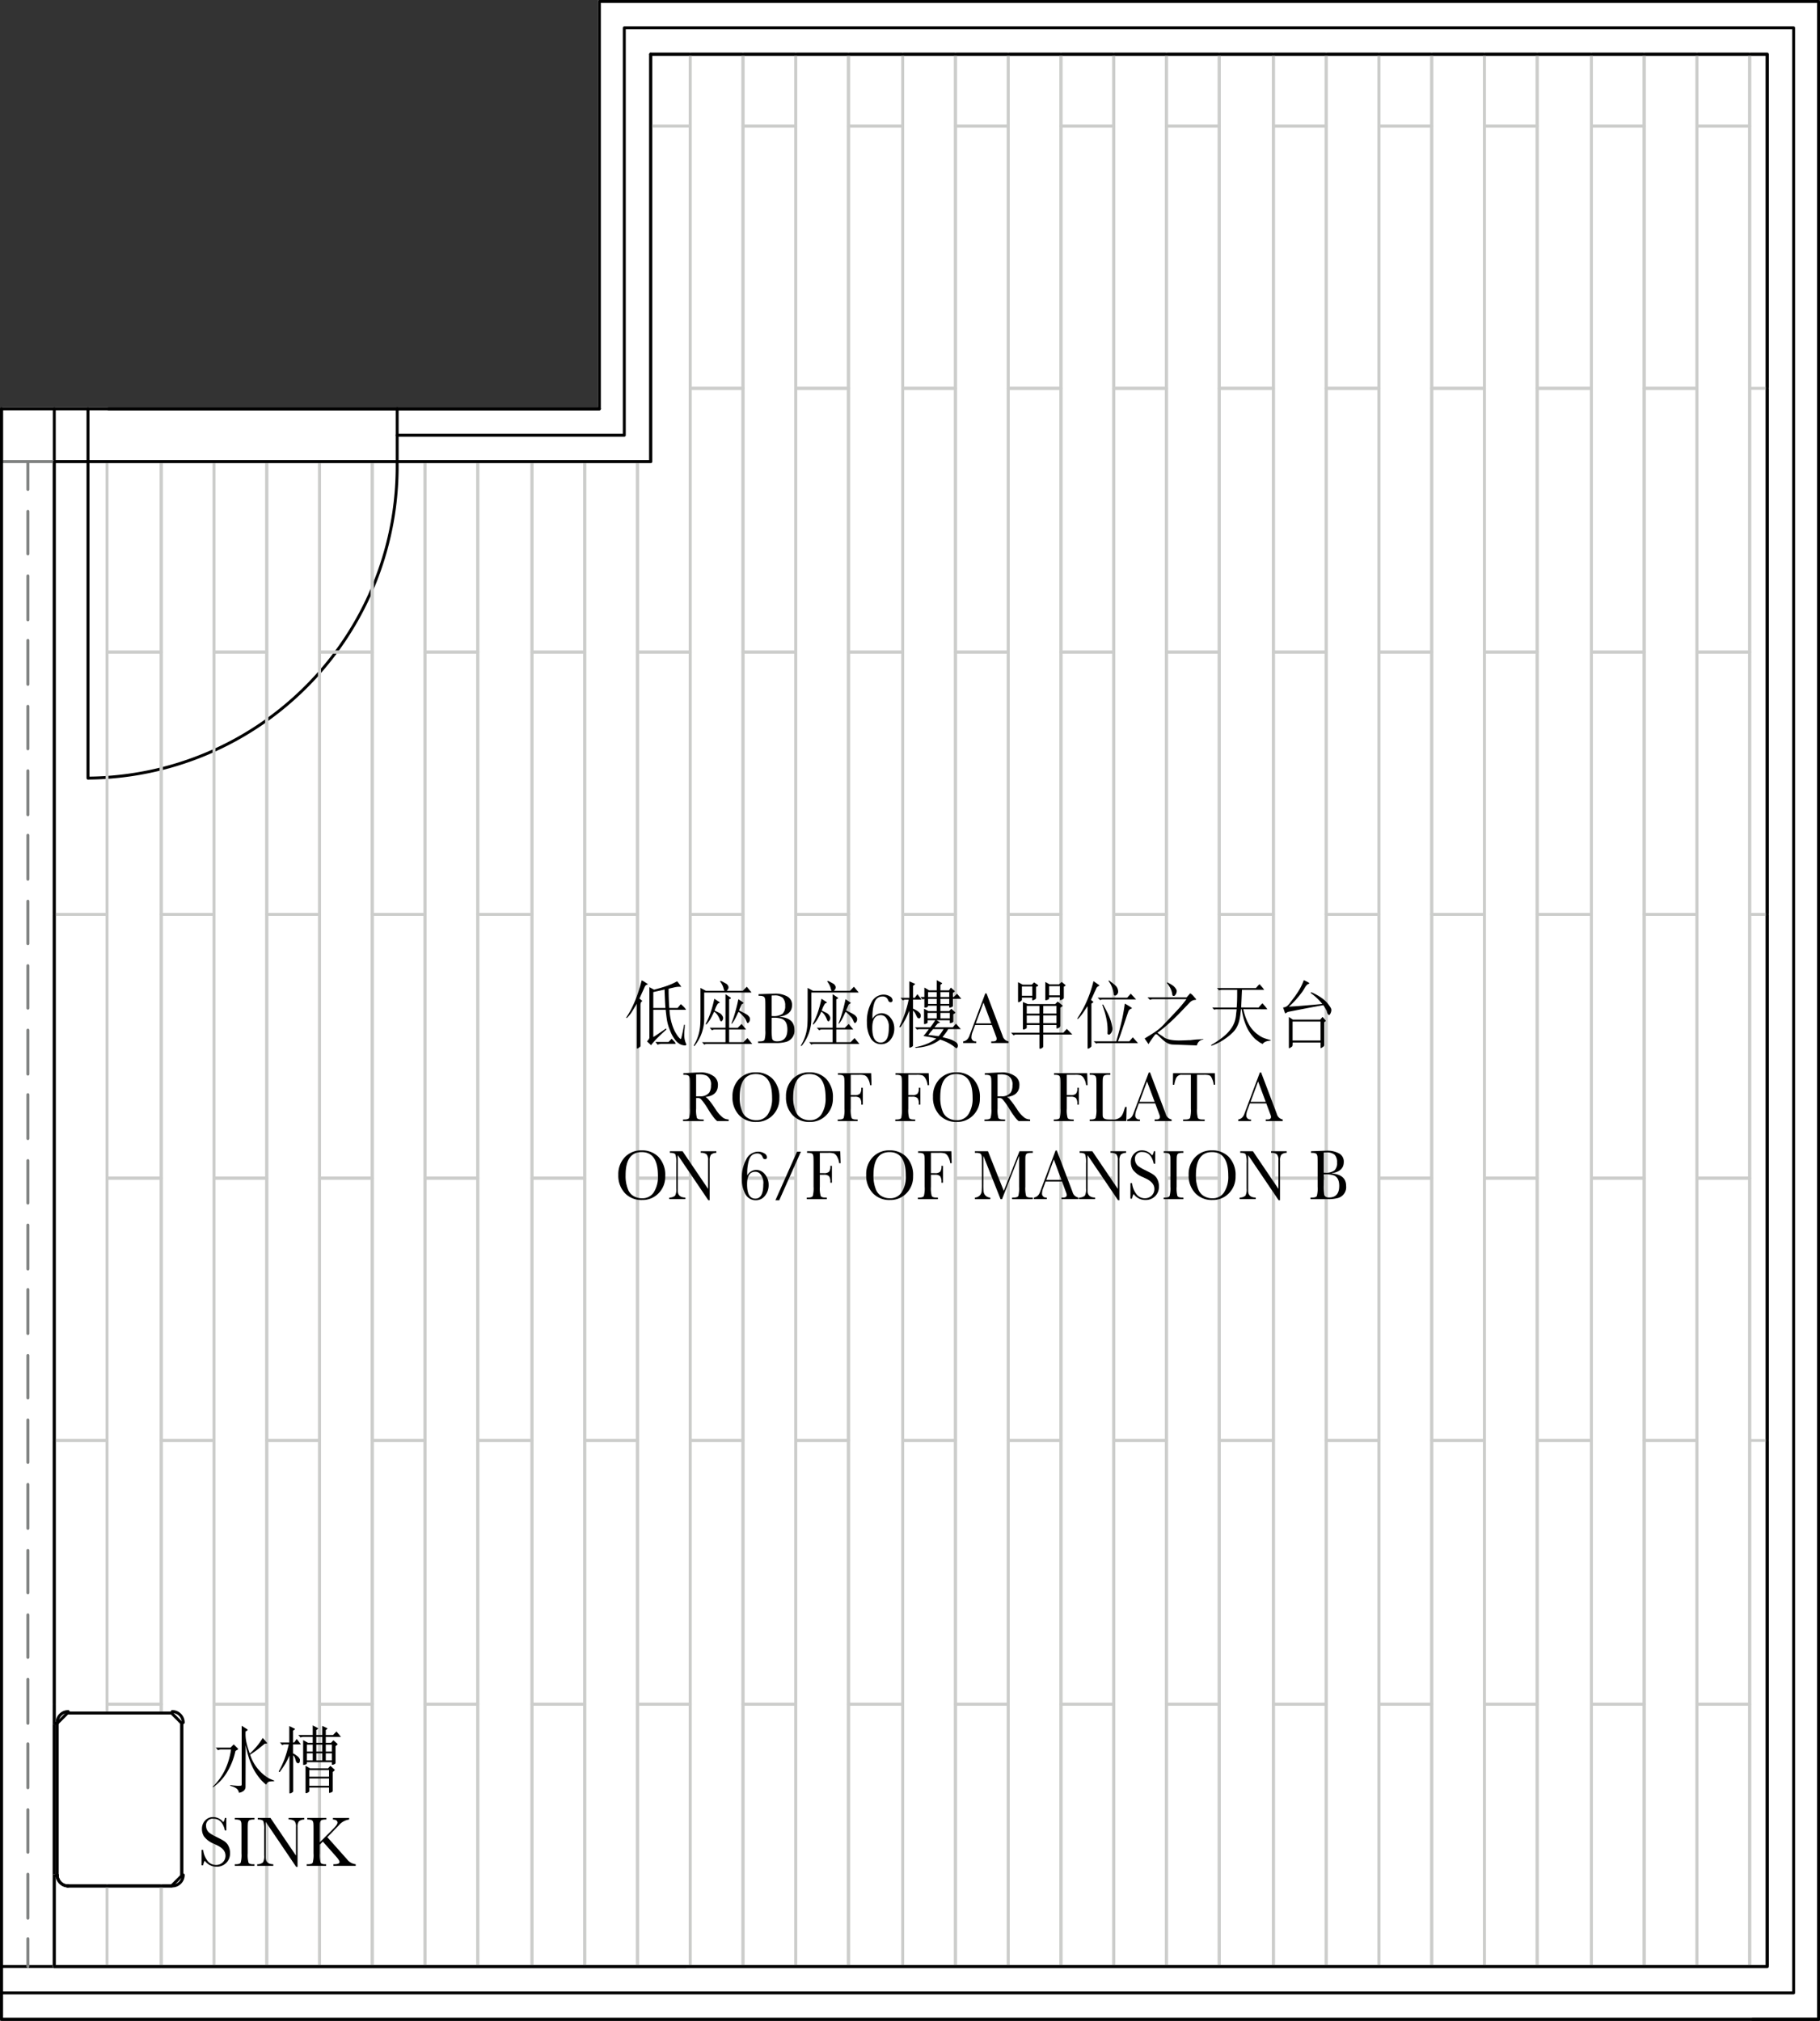 <svg xmlns="http://www.w3.org/2000/svg" viewBox="0 0 149.045 165.484"><rect x="0" y="0" width="149.045" height="165.484" fill="#333333" stroke="none"/><defs><style>.cls-1{fill:#fff;}.cls-2,.cls-3,.cls-4{fill:none;stroke-linecap:round;stroke-linejoin:round;stroke-width:0.24px;}.cls-2{stroke:#000;}.cls-3{stroke:#7f8180;}.cls-4{stroke:#cccdcb;}</style></defs><g id="圖層_2" data-name="圖層 2"><g id="plan"><path class="cls-1" d="M148.921.003H49.08A.12.12,0,0,0,48.96.123V33.363H.12A.12.12,0,0,0,0,33.483V165.363a.12.12,0,0,0,.12.12H148.921a.12.12,0,0,0,.12-.12V.123A.12.12,0,0,0,148.921.003Z"/><line class="cls-2" x1="56.165" y1="161.04" x2="0.125" y2="161.04"/><line class="cls-2" x1="7.205" y1="37.8" x2="7.205" y2="63.72"/><path class="cls-2" d="M7.257,63.719A25.5,25.5,0,0,0,32.521,37.778"/><line class="cls-2" x1="7.205" y1="37.8" x2="32.525" y2="37.8"/><line class="cls-2" x1="8.885" y1="33.48" x2="32.525" y2="33.48"/><polyline class="cls-2" points="7.205 37.8 4.445 37.8 4.445 161.04 144.725 161.04 144.725 4.44 53.285 4.44 53.285 37.8 32.525 37.8"/><line class="cls-2" x1="49.085" y1="33.48" x2="32.525" y2="33.48"/><line class="cls-2" x1="143.525" y1="165.36" x2="148.925" y2="165.36"/><line class="cls-2" x1="4.445" y1="161.04" x2="4.445" y2="33.48"/><polyline class="cls-2" points="0.125 33.48 0.125 33.6 0.125 37.8"/><line class="cls-2" x1="4.685" y1="141.12" x2="4.685" y2="153.6"/><path class="cls-2" d="M4.685,153.54a.9.9,0,0,0,.9.9"/><line class="cls-2" x1="5.525" y1="154.44" x2="14.045" y2="154.44"/><path class="cls-2" d="M14.105,154.44a.9.9,0,0,0,.9-.9"/><line class="cls-2" x1="14.885" y1="153.6" x2="14.885" y2="141.12"/><path class="cls-2" d="M15.005,141.06a.9.9,0,0,0-.9-.9"/><line class="cls-2" x1="14.045" y1="140.28" x2="5.525" y2="140.28"/><path class="cls-2" d="M5.585,140.16a.9.9,0,0,0-.9.9"/><polyline class="cls-2" points="0.125 163.2 146.885 163.2 146.885 2.28 51.125 2.28 51.125 35.64 32.525 35.64"/><line class="cls-2" x1="32.525" y1="33.48" x2="32.525" y2="37.8"/><line class="cls-2" x1="7.205" y1="33.48" x2="7.205" y2="37.8"/><line class="cls-3" x1="4.445" y1="37.8" x2="0.125" y2="37.8"/><line class="cls-3" x1="2.285" y1="37.8" x2="2.285" y2="40.08"/><line class="cls-3" x1="2.285" y1="41.88" x2="2.285" y2="45.36"/><line class="cls-3" x1="2.285" y1="47.16" x2="2.285" y2="50.76"/><line class="cls-3" x1="2.285" y1="52.44" x2="2.285" y2="56.04"/><line class="cls-3" x1="2.285" y1="57.84" x2="2.285" y2="61.32"/><line class="cls-3" x1="2.285" y1="63.12" x2="2.285" y2="66.72"/><line class="cls-3" x1="2.285" y1="68.4" x2="2.285" y2="72"/><line class="cls-3" x1="2.285" y1="73.8" x2="2.285" y2="77.28"/><line class="cls-3" x1="2.285" y1="79.08" x2="2.285" y2="82.56"/><line class="cls-3" x1="2.285" y1="84.36" x2="2.285" y2="87.96"/><line class="cls-3" x1="2.285" y1="89.64" x2="2.285" y2="93.24"/><line class="cls-3" x1="2.285" y1="95.04" x2="2.285" y2="98.52"/><line class="cls-3" x1="2.285" y1="100.32" x2="2.285" y2="103.92"/><line class="cls-3" x1="2.285" y1="105.6" x2="2.285" y2="109.2"/><line class="cls-3" x1="2.285" y1="111" x2="2.285" y2="114.48"/><line class="cls-3" x1="2.285" y1="116.28" x2="2.285" y2="119.76"/><line class="cls-3" x1="2.285" y1="121.56" x2="2.285" y2="125.16"/><line class="cls-3" x1="2.285" y1="126.96" x2="2.285" y2="130.44"/><line class="cls-3" x1="2.285" y1="132.24" x2="2.285" y2="135.72"/><line class="cls-3" x1="2.285" y1="137.52" x2="2.285" y2="141.12"/><line class="cls-3" x1="2.285" y1="142.8" x2="2.285" y2="146.4"/><line class="cls-3" x1="2.285" y1="148.2" x2="2.285" y2="151.68"/><line class="cls-3" x1="2.285" y1="153.48" x2="2.285" y2="157.08"/><line class="cls-3" x1="2.285" y1="158.76" x2="2.285" y2="161.04"/><polyline class="cls-2" points="0.125 33.48 0.125 165.36 148.925 165.36"/><polyline class="cls-2" points="148.925 0.12 49.085 0.12 49.085 33.48 0.125 33.48 0.125 165.36 148.925 165.36 148.925 0.12"/><polyline class="cls-4" points="143.285 4.44 143.285 31.8 144.725 31.8 143.285 31.8 143.285 74.88 144.725 74.88 143.285 74.88 143.285 117.96 144.725 117.96 143.285 117.96 143.285 161.04 144.725 161.04"/><polyline class="cls-4" points="143.285 53.4 138.965 53.4 138.965 96.48 143.285 96.48 143.285 53.4"/><polyline class="cls-4" points="143.285 10.32 138.965 10.32 138.965 53.4 143.285 53.4 143.285 10.32"/><polyline class="cls-4" points="138.965 4.44 138.965 10.32 143.285 10.32 143.285 4.44"/><polyline class="cls-4" points="143.285 96.48 138.965 96.48 138.965 139.56 143.285 139.56 143.285 96.48"/><polyline class="cls-4" points="143.285 139.56 138.965 139.56 138.965 161.04 143.285 161.04 143.285 139.56"/><polyline class="cls-4" points="138.965 74.88 134.645 74.88 134.645 117.96 138.965 117.96 138.965 74.88"/><polyline class="cls-4" points="138.965 31.8 134.645 31.8 134.645 74.88 138.965 74.88 138.965 31.8"/><polyline class="cls-4" points="134.645 4.44 134.645 31.8 138.965 31.8 138.965 4.44"/><polyline class="cls-4" points="138.965 117.96 134.645 117.96 134.645 161.04 138.965 161.04 138.965 117.96"/><polyline class="cls-4" points="134.645 53.4 130.325 53.4 130.325 96.48 134.645 96.48 134.645 53.4"/><polyline class="cls-4" points="134.645 10.32 130.325 10.32 130.325 53.4 134.645 53.4 134.645 10.32"/><polyline class="cls-4" points="130.325 4.44 130.325 10.32 134.645 10.32 134.645 4.44"/><polyline class="cls-4" points="134.645 96.48 130.325 96.48 130.325 139.56 134.645 139.56 134.645 96.48"/><polyline class="cls-4" points="134.645 139.56 130.325 139.56 130.325 161.04 134.645 161.04 134.645 139.56"/><polyline class="cls-4" points="130.325 74.88 125.885 74.88 125.885 117.96 130.325 117.96 130.325 74.88"/><polyline class="cls-4" points="130.325 31.8 125.885 31.8 125.885 74.88 130.325 74.88 130.325 31.8"/><polyline class="cls-4" points="125.885 4.44 125.885 31.8 130.325 31.8 130.325 4.44"/><polyline class="cls-4" points="130.325 117.96 125.885 117.96 125.885 161.04 130.325 161.04 130.325 117.96"/><polyline class="cls-4" points="125.885 53.4 121.565 53.4 121.565 96.48 125.885 96.48 125.885 53.4"/><polyline class="cls-4" points="125.885 10.32 121.565 10.32 121.565 53.4 125.885 53.4 125.885 10.32"/><polyline class="cls-4" points="121.565 4.44 121.565 10.32 125.885 10.32 125.885 4.44"/><polyline class="cls-4" points="125.885 96.48 121.565 96.48 121.565 139.56 125.885 139.56 125.885 96.48"/><polyline class="cls-4" points="125.885 139.56 121.565 139.56 121.565 161.04 125.885 161.04 125.885 139.56"/><polyline class="cls-4" points="121.565 74.88 117.245 74.88 117.245 117.96 121.565 117.96 121.565 74.88"/><polyline class="cls-4" points="121.565 31.8 117.245 31.8 117.245 74.88 121.565 74.88 121.565 31.8"/><polyline class="cls-4" points="117.245 4.44 117.245 31.8 121.565 31.8 121.565 4.44"/><polyline class="cls-4" points="121.565 117.96 117.245 117.96 117.245 161.04 121.565 161.04 121.565 117.96"/><polyline class="cls-4" points="117.245 53.4 112.925 53.4 112.925 96.48 117.245 96.48 117.245 53.4"/><polyline class="cls-4" points="117.245 10.32 112.925 10.32 112.925 53.4 117.245 53.4 117.245 10.32"/><polyline class="cls-4" points="112.925 4.44 112.925 10.32 117.245 10.32 117.245 4.44"/><polyline class="cls-4" points="117.245 96.48 112.925 96.48 112.925 139.56 117.245 139.56 117.245 96.48"/><polyline class="cls-4" points="117.245 139.56 112.925 139.56 112.925 161.04 117.245 161.04 117.245 139.56"/><polyline class="cls-4" points="112.925 74.88 108.605 74.88 108.605 117.96 112.925 117.96 112.925 74.88"/><polyline class="cls-4" points="112.925 31.8 108.605 31.8 108.605 74.88 112.925 74.88 112.925 31.8"/><polyline class="cls-4" points="108.605 4.44 108.605 31.8 112.925 31.8 112.925 4.44"/><polyline class="cls-4" points="112.925 117.96 108.605 117.96 108.605 161.04 112.925 161.04 112.925 117.96"/><polyline class="cls-4" points="108.605 53.4 104.285 53.4 104.285 96.48 108.605 96.48 108.605 53.4"/><polyline class="cls-4" points="108.605 10.32 104.285 10.32 104.285 53.4 108.605 53.4 108.605 10.32"/><polyline class="cls-4" points="104.285 4.44 104.285 10.32 108.605 10.32 108.605 4.44"/><polyline class="cls-4" points="108.605 96.48 104.285 96.48 104.285 139.56 108.605 139.56 108.605 96.48"/><polyline class="cls-4" points="108.605 139.56 104.285 139.56 104.285 161.04 108.605 161.04 108.605 139.56"/><polyline class="cls-4" points="104.285 74.88 99.845 74.88 99.845 117.96 104.285 117.96 104.285 74.88"/><polyline class="cls-4" points="104.285 31.8 99.845 31.8 99.845 74.88 104.285 74.88 104.285 31.8"/><polyline class="cls-4" points="99.845 4.44 99.845 31.8 104.285 31.8 104.285 4.44"/><polyline class="cls-4" points="104.285 117.96 99.845 117.96 99.845 161.04 104.285 161.04 104.285 117.96"/><polyline class="cls-4" points="99.845 53.4 95.525 53.4 95.525 96.48 99.845 96.48 99.845 53.4"/><polyline class="cls-4" points="99.845 10.32 95.525 10.32 95.525 53.4 99.845 53.4 99.845 10.32"/><polyline class="cls-4" points="95.525 4.44 95.525 10.32 99.845 10.32 99.845 4.44"/><polyline class="cls-4" points="99.845 96.48 95.525 96.48 95.525 139.56 99.845 139.56 99.845 96.48"/><polyline class="cls-4" points="99.845 139.56 95.525 139.56 95.525 161.04 99.845 161.04 99.845 139.56"/><polyline class="cls-4" points="95.525 74.88 91.205 74.88 91.205 117.96 95.525 117.96 95.525 74.88"/><polyline class="cls-4" points="95.525 31.8 91.205 31.8 91.205 74.88 95.525 74.88 95.525 31.8"/><polyline class="cls-4" points="91.205 4.44 91.205 31.8 95.525 31.8 95.525 4.44"/><polyline class="cls-4" points="95.525 117.96 91.205 117.96 91.205 161.04 95.525 161.04 95.525 117.96"/><polyline class="cls-4" points="91.205 53.4 86.885 53.4 86.885 96.48 91.205 96.48 91.205 53.4"/><polyline class="cls-4" points="91.205 10.32 86.885 10.32 86.885 53.4 91.205 53.4 91.205 10.32"/><polyline class="cls-4" points="86.885 4.44 86.885 10.32 91.205 10.32 91.205 4.44"/><polyline class="cls-4" points="91.205 96.48 86.885 96.48 86.885 139.56 91.205 139.56 91.205 96.48"/><polyline class="cls-4" points="91.205 139.56 86.885 139.56 86.885 161.04 91.205 161.04 91.205 139.56"/><polyline class="cls-4" points="86.885 74.88 82.565 74.88 82.565 117.96 86.885 117.96 86.885 74.88"/><polyline class="cls-4" points="86.885 31.8 82.565 31.8 82.565 74.88 86.885 74.88 86.885 31.8"/><polyline class="cls-4" points="82.565 4.44 82.565 31.8 86.885 31.8 86.885 4.44"/><polyline class="cls-4" points="86.885 117.96 82.565 117.96 82.565 161.04 86.885 161.04 86.885 117.96"/><polyline class="cls-4" points="82.565 53.4 78.245 53.4 78.245 96.48 82.565 96.48 82.565 53.4"/><polyline class="cls-4" points="82.565 10.32 78.245 10.32 78.245 53.4 82.565 53.4 82.565 10.32"/><polyline class="cls-4" points="78.245 4.44 78.245 10.32 82.565 10.32 82.565 4.44"/><polyline class="cls-4" points="82.565 96.48 78.245 96.48 78.245 139.56 82.565 139.56 82.565 96.48"/><polyline class="cls-4" points="82.565 139.56 78.245 139.56 78.245 161.04 82.565 161.04 82.565 139.56"/><polyline class="cls-4" points="78.245 74.88 73.925 74.88 73.925 117.96 78.245 117.96 78.245 74.88"/><polyline class="cls-4" points="78.245 31.8 73.925 31.8 73.925 74.88 78.245 74.88 78.245 31.8"/><polyline class="cls-4" points="73.925 4.44 73.925 31.8 78.245 31.8 78.245 4.44"/><polyline class="cls-4" points="78.245 117.96 73.925 117.96 73.925 161.04 78.245 161.04 78.245 117.96"/><polyline class="cls-4" points="73.925 53.4 69.485 53.4 69.485 96.48 73.925 96.48 73.925 53.4"/><polyline class="cls-4" points="73.925 10.32 69.485 10.32 69.485 53.4 73.925 53.4 73.925 10.32"/><polyline class="cls-4" points="69.485 4.44 69.485 10.32 73.925 10.32 73.925 4.44"/><polyline class="cls-4" points="73.925 96.48 69.485 96.48 69.485 139.56 73.925 139.56 73.925 96.48"/><polyline class="cls-4" points="73.925 139.56 69.485 139.56 69.485 161.04 73.925 161.04 73.925 139.56"/><polyline class="cls-4" points="69.485 74.88 65.165 74.88 65.165 117.96 69.485 117.96 69.485 74.88"/><polyline class="cls-4" points="69.485 31.8 65.165 31.8 65.165 74.88 69.485 74.88 69.485 31.8"/><polyline class="cls-4" points="65.165 4.44 65.165 31.8 69.485 31.8 69.485 4.44"/><polyline class="cls-4" points="69.485 117.96 65.165 117.96 65.165 161.04 69.485 161.04 69.485 117.96"/><polyline class="cls-4" points="65.165 53.4 60.845 53.4 60.845 96.48 65.165 96.48 65.165 53.4"/><polyline class="cls-4" points="65.165 10.32 60.845 10.32 60.845 53.4 65.165 53.4 65.165 10.32"/><polyline class="cls-4" points="60.845 4.44 60.845 10.32 65.165 10.32 65.165 4.44"/><polyline class="cls-4" points="65.165 96.48 60.845 96.48 60.845 139.56 65.165 139.56 65.165 96.48"/><polyline class="cls-4" points="65.165 139.56 60.845 139.56 60.845 161.04 65.165 161.04 65.165 139.56"/><polyline class="cls-4" points="60.845 74.88 56.525 74.88 56.525 117.96 60.845 117.96 60.845 74.88"/><polyline class="cls-4" points="60.845 31.8 56.525 31.8 56.525 74.88 60.845 74.88 60.845 31.8"/><polyline class="cls-4" points="56.525 4.44 56.525 31.8 60.845 31.8 60.845 4.44"/><polyline class="cls-4" points="60.845 117.96 56.525 117.96 56.525 161.04 60.845 161.04 60.845 117.96"/><polyline class="cls-4" points="56.525 53.4 52.205 53.4 52.205 96.48 56.525 96.48 56.525 53.4"/><polyline class="cls-4" points="52.205 37.8 52.205 53.4 56.525 53.4 56.525 10.32 53.285 10.32 56.525 10.32 56.525 4.44"/><polyline class="cls-4" points="56.525 96.48 52.205 96.48 52.205 139.56 56.525 139.56 56.525 96.48"/><polyline class="cls-4" points="56.525 139.56 52.205 139.56 52.205 161.04 56.525 161.04 56.525 139.56"/><polyline class="cls-4" points="52.205 74.88 47.885 74.88 47.885 117.96 52.205 117.96 52.205 74.88"/><polyline class="cls-4" points="47.885 37.8 47.885 74.88 52.205 74.88 52.205 37.8"/><polyline class="cls-4" points="52.205 117.96 47.885 117.96 47.885 161.04 52.205 161.04 52.205 117.96"/><polyline class="cls-4" points="47.885 53.4 43.565 53.4 43.565 96.48 47.885 96.48 47.885 53.4"/><polyline class="cls-4" points="43.565 37.8 43.565 53.4 47.885 53.4 47.885 37.8"/><polyline class="cls-4" points="47.885 96.48 43.565 96.48 43.565 139.56 47.885 139.56 47.885 96.48"/><polyline class="cls-4" points="47.885 139.56 43.565 139.56 43.565 161.04 47.885 161.04 47.885 139.56"/><polyline class="cls-4" points="43.565 74.88 39.125 74.88 39.125 117.96 43.565 117.96 43.565 74.88"/><polyline class="cls-4" points="39.125 37.8 39.125 74.88 43.565 74.88 43.565 37.8"/><polyline class="cls-4" points="43.565 117.96 39.125 117.96 39.125 161.04 43.565 161.04 43.565 117.96"/><polyline class="cls-4" points="39.125 53.4 34.805 53.4 34.805 96.48 39.125 96.48 39.125 53.4"/><polyline class="cls-4" points="34.805 37.8 34.805 53.4 39.125 53.4 39.125 37.8"/><polyline class="cls-4" points="39.125 96.48 34.805 96.48 34.805 139.56 39.125 139.56 39.125 96.48"/><polyline class="cls-4" points="39.125 139.56 34.805 139.56 34.805 161.04 39.125 161.04 39.125 139.56"/><polyline class="cls-4" points="34.805 74.88 30.485 74.88 30.485 117.96 34.805 117.96 34.805 74.88"/><polyline class="cls-4" points="30.485 37.8 30.485 74.88 34.805 74.88 34.805 37.8"/><polyline class="cls-4" points="34.805 117.96 30.485 117.96 30.485 161.04 34.805 161.04 34.805 117.96"/><polyline class="cls-4" points="30.485 53.4 26.165 53.4 26.165 96.48 30.485 96.48 30.485 53.4"/><polyline class="cls-4" points="26.165 37.8 26.165 53.4 30.485 53.4 30.485 37.8"/><polyline class="cls-4" points="30.485 96.48 26.165 96.48 26.165 139.56 30.485 139.56 30.485 96.48"/><polyline class="cls-4" points="30.485 139.56 26.165 139.56 26.165 161.04 30.485 161.04 30.485 139.56"/><polyline class="cls-4" points="26.165 74.88 21.845 74.88 21.845 117.96 26.165 117.96 26.165 74.88"/><polyline class="cls-4" points="21.845 37.8 21.845 74.88 26.165 74.88 26.165 37.8"/><polyline class="cls-4" points="26.165 117.96 21.845 117.96 21.845 161.04 26.165 161.04 26.165 117.96"/><polyline class="cls-4" points="21.845 53.4 17.525 53.4 17.525 96.48 21.845 96.48 21.845 53.4"/><polyline class="cls-4" points="17.525 37.8 17.525 53.4 21.845 53.4 21.845 37.8"/><polyline class="cls-4" points="21.845 96.48 17.525 96.48 17.525 139.56 21.845 139.56 21.845 96.48"/><polyline class="cls-4" points="21.845 139.56 17.525 139.56 17.525 161.04 21.845 161.04 21.845 139.56"/><polyline class="cls-4" points="17.525 74.88 13.205 74.88 13.205 117.96 17.525 117.96 17.525 74.88"/><polyline class="cls-4" points="13.205 37.8 13.205 74.88 17.525 74.88 17.525 37.8"/><polyline class="cls-4" points="13.205 154.44 13.205 161.04 17.525 161.04 17.525 117.96 13.205 117.96 13.205 140.28"/><polyline class="cls-4" points="13.205 53.4 8.765 53.4 8.765 96.48 13.205 96.48 13.205 53.4"/><polyline class="cls-4" points="8.765 37.8 8.765 53.4 13.205 53.4 13.205 37.8"/><polyline class="cls-4" points="13.205 96.48 8.765 96.48 8.765 139.56 13.205 139.56 13.205 96.48"/><polyline class="cls-4" points="13.205 139.56 8.765 139.56 8.765 140.28"/><polyline class="cls-4" points="8.765 154.44 8.765 161.04 13.205 161.04"/><line class="cls-4" x1="13.205" y1="140.28" x2="13.205" y2="139.56"/><line class="cls-4" x1="13.205" y1="161.04" x2="13.205" y2="154.44"/><polyline class="cls-4" points="8.765 74.88 4.445 74.88 4.445 117.96 8.765 117.96 8.765 74.88"/><polyline class="cls-4" points="4.445 37.8 4.445 74.88 8.765 74.88 8.765 37.8"/><polyline class="cls-4" points="8.765 117.96 4.445 117.96 4.445 141.12"/><polyline class="cls-4" points="4.445 153.6 4.445 161.04 8.765 161.04"/><line class="cls-4" x1="8.765" y1="140.28" x2="8.765" y2="117.96"/><line class="cls-4" x1="8.765" y1="161.04" x2="8.765" y2="154.44"/><polyline class="cls-4" points="4.445 37.8 4.445 53.4 4.445 96.48 4.445 139.56"/><line class="cls-4" x1="4.445" y1="161.04" x2="4.445" y2="161.04"/><line class="cls-4" x1="4.445" y1="141.12" x2="4.445" y2="139.56"/><line class="cls-4" x1="4.445" y1="161.04" x2="4.445" y2="153.6"/><polyline class="cls-2" points="53.285 4.44 144.725 4.44 144.725 161.04 4.445 161.04 4.445 153.6 4.685 153.6"/><path class="cls-2" d="M4.685,153.54a.9.9,0,0,0,.9.9"/><polyline class="cls-2" points="5.525 154.44 14.045 154.44 14.885 153.6 14.885 141.12 14.045 140.28 5.525 140.28 4.685 141.12 4.445 141.12 4.445 37.8 53.285 37.8 53.285 4.44"/><path d="M52.148,82.199c-.025.041-.057.091-.093.151l-.092.157q-.114.193-.19.313a2.952,2.952,0,0,1-.435.544q-.016.012-.032-.006c0-.004-.004-.01-.012-.019l-.011-.012a7.62,7.62,0,0,0,.419-.707q.179-.356.342-.755c.095-.241.187-.501.277-.779.076-.245.152-.514.229-.803a1.36,1.36,0,0,1,.255.139l.244.163c.004.02-.009.034-.038.042a.019.019,0,0,1-.016.006l-.055.013a.395.395,0,0,0-.152.193l-.424.936a.689.689,0,0,1,.125.097l.125.109a.211.211,0,0,0-.141.163.611.611,0,0,0-.022.12V85.661a.121.121,0,0,1-.038.066c-.028.023-.062.048-.098.072a.304.304,0,0,1-.098.055c-.036.012-.06.01-.07-.007Zm1.418-1.153.017-.006.467-.127c.181-.053.342-.103.483-.151.167-.057.322-.116.468-.181a4.494,4.494,0,0,0,.45-.224,2.728,2.728,0,0,1,.18.224,2.483,2.483,0,0,1,.163.235,1.639,1.639,0,0,0-.527.03l-.511.12c-.003.238,0,.5.011.786q.012.356.044.791h.679l.261-.314a3.009,3.009,0,0,1,.294.272c.115.129.152.193.108.193h-1.325a4.578,4.578,0,0,0,.331,1.534,2.569,2.569,0,0,0,.239.459,1.799,1.799,0,0,0,.32.393c.018.008.034.002.049-.019a.226.226,0,0,0,.027-.066q.135-.532.228-1.081l.065.012-.032.405c-.011.165-.017.306-.017.423a1.641,1.641,0,0,0,.174.773.138.138,0,0,1-.07.084.926.926,0,0,1-.511-.139,1.354,1.354,0,0,1-.386-.381,2.816,2.816,0,0,1-.288-.501c-.065-.146-.132-.314-.201-.508a3.883,3.883,0,0,1-.157-.677c-.015-.101-.029-.219-.044-.356-.007-.044-.014-.103-.021-.175l-.017-.181H53.501V84.924c.08-.049.165-.103.256-.163l.516-.351c.102-.072.187-.131.256-.175.028.008.043.032.043.072l-.331.302q-.19.176-.326.314a6.247,6.247,0,0,0-.604.671.839.839,0,0,0-.075-.085l-.175-.157a.954.954,0,0,1-.075-.084.633.633,0,0,0,.195-.272V80.841Zm.929,1.498q-.026-.35-.043-.768c-.011-.241-.021-.489-.027-.742l-.75.169c-.087.02-.145.032-.174.036v1.305Zm.25,2.784.261-.266.239.254c.087.108.102.163.043.163H54.147a.995.995,0,0,0-.293.072l-.174-.224Z"/><path d="M59.482,80.562a.428.428,0,0,1,.174.241.291.291,0,0,1-.027.182.833.833,0,0,1-.114.151h1.315l.326-.333.391.478H57.668v2.029a3.534,3.534,0,0,1-.782,2.326c-.025.02-.046.026-.06.018-.019-.012-.013-.042.016-.09a3.583,3.583,0,0,0,.435-1.13,4.096,4.096,0,0,0,.071-.598q.016-.272.016-.701V80.9l.44.236h1.526l-.054-.115a1.484,1.484,0,0,0-.305-.64c.011-.041.034-.057.07-.049l.093.036Zm-.973,3.745a.394.394,0,0,0-.201.066l-.189-.211h1.293v-2.749l.407.272c.051.032.055.062.011.09l-.065.03a.417.417,0,0,0-.054.03V84.163H60.417l.31-.309.375.453H59.711v1.039h1.168l.331-.338.396.482H57.891a.407.407,0,0,0-.218.055l-.179-.199h1.918V84.307Zm-.706-.489a6.306,6.306,0,0,0,.418-.984,10.38,10.38,0,0,0,.277-1.045l.407.266c.04.024.04.05,0,.078a.275.275,0,0,1-.06.024l-.049.019a1.754,1.754,0,0,0-.157.277,1.416,1.416,0,0,0-.061.146l-.06.15c.025.017.059.034.098.055l.299.145a.665.665,0,0,1,.294.345.343.343,0,0,1-.12.344.096.096,0,0,1-.092-.042l-.027-.042-.021-.055a1.987,1.987,0,0,0-.18-.362,1.002,1.002,0,0,0-.282-.29l-.136.272c-.055.112-.102.203-.142.271a2.284,2.284,0,0,1-.375.514H57.804Zm2.086.012c.065-.165.134-.356.207-.573a12.301,12.301,0,0,0,.369-1.432l.402.271c.036.028.03.057-.017.085l-.032.018a.153.153,0,0,0-.033.019.231.231,0,0,0-.06.042l-.104.242c-.036.088-.07.167-.103.235l.293.157.07.03a3.508,3.508,0,0,1,.359.211l.108.121a.285.285,0,0,1,.065.145.384.384,0,0,1-.142.369.08.08,0,0,1-.098-.043L61.123,83.619a1.062,1.062,0,0,0-.212-.351L60.77,83.118a.163.163,0,0,0-.033-.037l-.19-.181q-.07-.048-.103.018-.126.29-.223.472a2.353,2.353,0,0,1-.288.44Z"/><path d="M63.106,81.378c.065-.004.16-.006.283-.006a2.008,2.008,0,0,1,1.119.248.77.77,0,0,1,.353.694q0,.779-1.016.942v.012q1.211.091,1.212,1.051a.939.939,0,0,1-.652.991,3.077,3.077,0,0,1-.913.103H62.086v-.133h.136c.213,0,.344-.044.391-.133a2.508,2.508,0,0,0,.065-.773V82.423c0-.273-.004-.451-.011-.531a.513.513,0,0,0-.055-.205c-.047-.093-.187-.14-.418-.14H62.123v-.133Zm.087,1.824a.448.448,0,0,0,.065.006h.049a1.22,1.22,0,0,0,.771-.187.836.836,0,0,0,.223-.659.893.893,0,0,0-.2-.652,1.005,1.005,0,0,0-.701-.193c-.076,0-.145.003-.207.007Zm0,1.039a4.938,4.938,0,0,0,.038.81c.04.148.174.224.402.224q.848,0,.848-.967,0-.743-.511-.894a2.037,2.037,0,0,0-.581-.073c-.069,0-.135.003-.196.007Z"/><path d="M68.257,80.562a.428.428,0,0,1,.174.241.291.291,0,0,1-.027.182.833.833,0,0,1-.114.151h1.315l.326-.333.391.478h-3.879v2.029a3.534,3.534,0,0,1-.782,2.326c-.025.02-.046.026-.06.018-.019-.012-.013-.042.016-.09a3.582,3.582,0,0,0,.435-1.13,4.095,4.095,0,0,0,.071-.598q.016-.272.016-.701V80.9l.44.236h1.526l-.054-.115a1.484,1.484,0,0,0-.305-.64c.011-.041.034-.057.07-.049l.093.036Zm-.973,3.745a.395.395,0,0,0-.201.066l-.189-.211h1.293v-2.749l.407.272c.051.032.055.062.011.09l-.065.03a.417.417,0,0,0-.054.03V84.163h.706l.31-.309.375.453H68.485v1.039h1.168l.331-.338.396.482H66.665a.407.407,0,0,0-.218.055l-.179-.199h1.918V84.307Zm-.706-.489a6.306,6.306,0,0,0,.418-.984,10.38,10.38,0,0,0,.277-1.045l.407.266c.04.024.04.05,0,.078a.275.275,0,0,1-.06.024l-.049.019a1.753,1.753,0,0,0-.157.277,1.42,1.42,0,0,0-.061.146l-.06.15c.025.017.059.034.098.055l.299.145a.665.665,0,0,1,.294.345.343.343,0,0,1-.12.344.096.096,0,0,1-.092-.042l-.027-.042-.021-.055a1.987,1.987,0,0,0-.18-.362,1.002,1.002,0,0,0-.282-.29l-.136.272c-.055.112-.102.203-.142.271a2.284,2.284,0,0,1-.375.514h-.032Zm2.086.012c.065-.165.134-.356.207-.573a12.303,12.303,0,0,0,.369-1.432l.402.271c.036.028.03.057-.017.085l-.032.018a.153.153,0,0,0-.033.019.23.23,0,0,0-.06.042l-.104.242c-.036.088-.07.167-.103.235l.293.157.07.03a3.508,3.508,0,0,1,.359.211l.108.121a.285.285,0,0,1,.065.145.385.385,0,0,1-.142.369.08.08,0,0,1-.098-.043l-.055-.108a1.061,1.061,0,0,0-.212-.351l-.141-.15a.163.163,0,0,0-.033-.037l-.19-.181q-.07-.048-.103.018-.126.29-.223.472A2.354,2.354,0,0,1,68.708,83.83Z"/><path d="M72.717,81.873a.442.442,0,0,0-.445-.271q-.533,0-.701.622a3.783,3.783,0,0,0-.125,1.033v.157h.011a.887.887,0,0,1,.729-.441.939.939,0,0,1,.739.368,1.336,1.336,0,0,1,.31.876,1.391,1.391,0,0,1-.31.925.955.955,0,0,1-.767.368A.978.978,0,0,1,71.25,84.912a2.507,2.507,0,0,1-.255-1.172,3.227,3.227,0,0,1,.374-1.661,1.111,1.111,0,0,1,.983-.629.973.973,0,0,1,.517.14.386.386,0,0,1,.223.313c0,.113-.053.169-.157.169a.188.188,0,0,1-.185-.126Zm-1.282,2.326q0,1.172.69,1.172.662,0,.662-1.178A1.168,1.168,0,0,0,72.5,83.274a.575.575,0,0,0-.375-.145q-.69,0-.69,1.021Z"/><path d="M74.77,81.861v.737c.073.032.142.066.207.103a2.045,2.045,0,0,1,.233.145l.119.115a.165.165,0,0,1,.044.061l.027.072V83.16a.248.248,0,0,1,0,.066.225.225,0,0,1-.038.121c-.051.056-.123.058-.218.006a.814.814,0,0,1-.087-.145l-.076-.163a.826.826,0,0,0-.212-.29V85.618a.113.113,0,0,1-.043.073.611.611,0,0,1-.104.066.468.468,0,0,1-.103.029c-.033,0-.051-.01-.055-.029V82.773l-.055.121-.005.012-.011.024a.279.279,0,0,1-.022.048L74.293,83.16q-.082.182-.146.308a5.844,5.844,0,0,1-.408.641c-.003.008-.013.012-.026.012H73.679a.064.064,0,0,1-.021-.061,9.039,9.039,0,0,0,.755-2.198h-.271a.386.386,0,0,0-.206.061l-.19-.212h.723V80.363l.456.199c.025.008.017.03-.027.066l-.064.055a.515.515,0,0,0-.061.054v.973h.142l.212-.296.348.447Zm3.271-.066v.586c0,.021-.017.04-.05.061a.356.356,0,0,1-.103.048.275.275,0,0,1-.104.024c-.032,0-.049-.008-.049-.024v-.133h-.723v.441h.712l.185-.193.315.29c.028.023.018.052-.033.084a.058.058,0,0,1-.032.019l-.087.054v.599q0,.066-.146.114a.347.347,0,0,1-.104.019c-.029.004-.043-.002-.043-.019v-.217H76.694L76.96,83.704c.029.016.015.036-.043.06l-.076.03a.19.19,0,0,0-.065.036l-.25.296h1.5L78.291,83.83l.392.447H77.65a2.216,2.216,0,0,1-.218.332l-.092.121a.285.285,0,0,0-.032.042l-.12.163.163.043c.068.016.121.03.157.042a2.844,2.844,0,0,1,.299.085,1.756,1.756,0,0,1,.538.289.327.327,0,0,1,.076.351c-.032.089-.087.109-.163.061a3.503,3.503,0,0,0-.608-.404,4.386,4.386,0,0,0-.657-.272,3.162,3.162,0,0,1-.945.489,4.465,4.465,0,0,1-1.065.188c0-.004-.007-.008-.021-.012a.017.017,0,0,1-.011-.024l.021-.024a4.506,4.506,0,0,0,.892-.247,3.548,3.548,0,0,0,.81-.453c-.138-.04-.312-.081-.521-.121l-.201-.03c-.004-.004-.015-.006-.033-.006l-.299-.055c.069-.072.147-.163.234-.271a1.503,1.503,0,0,1,.108-.146l.104-.139H75.304a.289.289,0,0,0-.19.055l-.185-.206h1.255a5.253,5.253,0,0,0,.402-.579h-.62v.193c0,.016-.016.032-.049.048a.381.381,0,0,1-.098.049.291.291,0,0,1-.104.023c-.028,0-.043-.01-.043-.03V82.604l.358.193h.68v-.441h-.707c0,.072-.051.123-.151.151a.324.324,0,0,1-.104.006c-.033-.004-.049-.014-.049-.03v-.683l-.071.019a.235.235,0,0,0-.07.03l-.185-.206h.326V80.871l.391.229h.62v-.834l.423.229c.029.017.025.04-.011.072l-.054.043a.455.455,0,0,0-.055.048v.441h.701l.152-.224.314.271c.021.017.013.042-.027.078l-.06.043a.429.429,0,0,0-.054.048v.326h.07l.266-.266.349.417Zm-1.331,1.153h-.745v.447h.745Zm0-1.703h-.707v.398h.707Zm0,.55h-.707v.417h.707Zm-.299,2.482c-.025.032-.059.072-.099.121l-.103.114-.19.236.842.108a2.874,2.874,0,0,0,.223-.284q.088-.126.19-.296ZM77.737,81.245h-.723v.398h.723Zm0,.55h-.723v.417h.723Zm.044,1.153h-.767v.447h.767Z"/><path d="M79.855,83.939l-.092.254-.108.289a1.279,1.279,0,0,0-.099.43.326.326,0,0,0,.37.368h.021V85.413H78.878v-.133a.589.589,0,0,0,.413-.266.988.988,0,0,0,.108-.224l1.288-3.438H80.79l1.315,3.468a.618.618,0,0,0,.488.459V85.413h-1.418v-.133h.152c.195,0,.293-.072.293-.218a.741.741,0,0,0-.06-.217l-.337-.906ZM80.54,82.102l-.63,1.704h1.266Z"/><path d="M87.815,84.719h-2.379v.96q0,.103-.158.176a.302.302,0,0,1-.108.023c-.032,0-.049-.01-.049-.03V84.719H83.144l-.146.061-.201-.212h2.325v-.628H84.083v.211c-.007.049-.062.093-.163.133-.101.036-.151.028-.151-.023V82.055l.391.169h2.249l.212-.205.392.32c.018.032-.004.066-.065.103l-.07.042c-.025.017-.04.03-.044.042v1.486c-.007.064-.056.121-.146.169a.329.329,0,0,1-.104.036c-.032.009-.054.004-.064-.012v-.266H85.437v.628h1.641l.288-.308ZM84.85,81.728c0,.048-.055.099-.163.151a.841.841,0,0,1-.108.042c-.033.008-.05.004-.05-.013v-.211h-.842v.182c0,.02-.017.044-.049.072a.586.586,0,0,1-.104.078c-.104.057-.159.057-.163,0V80.43l.381.205h.744l.185-.187.343.235a.064.064,0,0,1-.022.054.111.111,0,0,1-.054.03l-.06.024a.09.09,0,0,0-.038.049Zm-1.163-.182h.848V80.786h-.848Zm.396.828v.634h1.038v-.634Zm1.038.785H84.083V83.788h1.038Zm.315-.157h1.081v-.628H85.437Zm1.081.151H85.437V83.788h1.081ZM85.604,80.411l.348.2h.771l.218-.2.32.26a.049.049,0,0,1-.017.049.077.077,0,0,1-.038.03l-.054.03a.075.075,0,0,0-.033.036v.894c-.004.057-.054.107-.152.151a.315.315,0,0,1-.108.036c-.032.004-.053-.002-.06-.018V81.662h-.886v.108c0,.021-.017.042-.049.066a.376.376,0,0,1-.104.049.329.329,0,0,1-.108.023c-.032.005-.049-.002-.049-.018Zm.315,1.1h.886v-.755h-.886Z"/><path d="M89.065,82.398c-.051.069-.112.157-.186.267l-.185.277c-.072.104-.14.193-.201.266a1.845,1.845,0,0,1-.233.242l-.043-.036a9.508,9.508,0,0,0,1.331-3.069l.483.339a.041.041,0,0,1-.021.042l-.12.072a.287.287,0,0,0-.043.036.283.283,0,0,0-.071.115l-.108.235a.995.995,0,0,0-.055.115.455.455,0,0,1-.026.061l-.245.525.169.133c.036.028.03.059-.017.091l-.065.042a.127.127,0,0,0-.049.048v3.455q0,.073-.152.17c-.101.06-.155.066-.162.018Zm.836,3.021a.226.226,0,0,0-.038.006l-.087.036-.212-.187H91.412c.083-.274.155-.525.217-.755.073-.267.138-.52.196-.762q.097-.404.163-.779.075-.404.125-.791l.146.078q.086.048.152.091a2.709,2.709,0,0,1,.282.188l-.006.042a.396.396,0,0,0-.299.29c-.051.141-.115.328-.195.562l-.429,1.281c-.08.222-.15.406-.212.556h.929l.288-.326.424.471Zm.358-3.576-.016.007h-.021c-.025.008-.067.023-.125.048l-.212-.199h2.423l.293-.326.435.471Zm.436,2.797a4.38,4.38,0,0,0-.006-.64,4.673,4.673,0,0,0-.087-.593q-.054-.265-.146-.573c-.047-.145-.109-.328-.185-.55l.032-.019a.033.033,0,0,1,.032-.006l.234.436q.13.242.217.44a3.868,3.868,0,0,1,.294.942.602.602,0,0,1-.19.622.149.149,0,0,1-.152.012Zm.13-4.354c.032.027.072.06.119.097l.125.096a2.466,2.466,0,0,1,.261.212.673.673,0,0,1,.234.586.368.368,0,0,1-.212.248.122.122,0,0,1-.142-.061,2.167,2.167,0,0,0-.429-1.13Z"/><path d="M93.971,81.674h3.205l.294-.332a.969.969,0,0,1,.255.218l.229.266-.027.055a.607.607,0,0,0-.348.096.59.59,0,0,0-.136.109l-.723.755q-.337.35-.614.616-.341.327-.646.586-.347.296-.674.525a1.536,1.536,0,0,0,.147.115l.304.199q.082.06.146.114a2.105,2.105,0,0,0,.495.157,3.475,3.475,0,0,0,.532.049c.083.004.176.004.277,0,.075,0,.166-.003.271-.007l.141-.006a1.115,1.115,0,0,0,.136-.006q.158-.006.267-.006c.142-.021.315-.038.521-.055q.086,0,.261-.012l.261-.019v.036a.592.592,0,0,0-.526.483l-1.967-.072a1.024,1.024,0,0,1-.392-.091,1.574,1.574,0,0,1-.331-.211c-.048-.036-.098-.079-.152-.127l-.293-.278-.152-.133h-.114a8.899,8.899,0,0,0-.565.804l-.314-.459c.054-.036.119-.077.195-.121a.637.637,0,0,1,.093-.061l.293-.181c.072-.045.138-.087.195-.127a4.368,4.368,0,0,0,.375-.272,3.673,3.673,0,0,0,.354-.32L96.355,82.785a11.137,11.137,0,0,0,.81-.966l-2.804.006-.037.006a.165.165,0,0,0-.05.012l-.098.037ZM95.584,80.441c.015.009.033.019.055.03l.168.085c.084.048.154.093.212.133a.958.958,0,0,1,.337.393.509.509,0,0,1-.174.465.175.175,0,0,1-.13,0l-.044-.061a1.561,1.561,0,0,0-.152-.537,2.559,2.559,0,0,0-.304-.459Z"/><path d="M101.273,82.508q.032-.309.038-.719c.003-.104.005-.226.005-.362v-.369h-1.293l-.038.006a.128.128,0,0,0-.043.007.308.308,0,0,0-.109.03l-.168-.188h3.178a1.02,1.02,0,0,0,.076-.079.267.267,0,0,1,.038-.042l.038-.048a1.168,1.168,0,0,1,.152-.146l.098.109c.044.052.078.09.104.114.076.093.136.171.179.235H101.708l-.065,1.444,1.424.006.038-.043a.267.267,0,0,0,.043-.048l.076-.091a1.387,1.387,0,0,1,.168-.163c.022.028.057.068.104.121l.104.121a2.798,2.798,0,0,1,.185.247l-1.967-.006a5.589,5.589,0,0,0,.168.605,4.332,4.332,0,0,0,.25.573,2.488,2.488,0,0,0,.815.925,1.736,1.736,0,0,0,.494.271q.108.042.261.085l.261.072v.036a.157.157,0,0,0-.043.006l-.136.019a1.047,1.047,0,0,0-.18.042.573.573,0,0,0-.305.211,1.608,1.608,0,0,1-.304-.169l-.288-.217a3.267,3.267,0,0,1-.771-1.13,4.867,4.867,0,0,1-.217-.646,6.583,6.583,0,0,1-.137-.683h-.054l-.065.52a4.099,4.099,0,0,1-.104.501,2.317,2.317,0,0,1-.185.459,1.7,1.7,0,0,1-.304.405A4.719,4.719,0,0,1,99.209,85.637a.048.048,0,0,1-.022-.061c.116-.068.212-.127.288-.175q.163-.103.299-.199a5.838,5.838,0,0,0,.587-.453,3.23,3.23,0,0,0,.483-.556,2.079,2.079,0,0,0,.31-.683,2.695,2.695,0,0,0,.071-.423.284.284,0,0,1,.005-.055.291.291,0,0,1,.006-.055l.038-.326H99.583a.169.169,0,0,0-.043.006.292.292,0,0,0-.104.03l-.163-.181Z"/><path d="M106.961,82.574q-.728.139-1.396.271a.56.56,0,0,0-.136.042l-.087.055c-.054.036-.09.045-.108.024l-.157-.465a.567.567,0,0,0,.386-.17,1.462,1.462,0,0,0,.146-.163l.435-.573c.104-.149.199-.288.282-.417a4.465,4.465,0,0,0,.445-.912l.234.108a1.836,1.836,0,0,1,.223.133.09.09,0,0,1-.065.061.058.058,0,0,1-.021.013l-.022.006a.192.192,0,0,0-.043.024.895.895,0,0,0-.212.26l-.093.156c-.036.061-.066.109-.092.146a8.224,8.224,0,0,1-.532.664,6.781,6.781,0,0,1-.598.599l.689-.043,1.369-.114.68-.066a4.921,4.921,0,0,0-.94-.889.059.059,0,0,1-.011-.048l.076-.012a4.844,4.844,0,0,1,.456.229,4.123,4.123,0,0,1,.43.277,2.565,2.565,0,0,1,.685.773.381.381,0,0,1,.032.271.684.684,0,0,1-.098.242q-.07.114-.146.023a.54.54,0,0,1-.114-.271,3.792,3.792,0,0,0-.288-.495Q107.624,82.448,106.961,82.574Zm1.619,1.015a.07.07,0,0,1-.032.042l-.087.066a.039.039,0,0,0-.017.03v1.873a.233.233,0,0,1-.108.139l-.152.091c-.025,0-.038-.019-.038-.055V85.371h-2.282l-.005.163a.226.226,0,0,1-.006.054.168.168,0,0,1-.108.157l-.087.061a.126.126,0,0,1-.093.03l-.016-.024V83.281l.331.217h2.233l.195-.224Zm-.44.066h-2.287v1.553h2.287Z"/><path d="M58.727,91.805a1.958,1.958,0,0,1-.309-.338l-.16-.219c-.053-.075-.096-.138-.128-.189-.021-.031-.079-.126-.175-.284a5.264,5.264,0,0,0-.555-.77.332.332,0,0,0-.25-.088h-.144V90.786a2.465,2.465,0,0,0,.063.758c.046.087.174.131.384.131H57.624v.13H55.936v-.13h.117c.21,0,.338-.044.384-.131A2.451,2.451,0,0,0,56.501,90.786V88.861c0-.257-.004-.428-.011-.515a.567.567,0,0,0-.054-.202c-.046-.087-.185-.13-.415-.13h-.059v-.13l1.033-.054.271-.006a1.801,1.801,0,0,1,1.23.344.861.861,0,0,1,.298.669q0,.876-1.007.989v.012a.949.949,0,0,1,.24.213,6.035,6.035,0,0,1,.384.503l.181.267a2.64,2.64,0,0,0,.655.734.913.913,0,0,0,.426.119v.13Zm-1.422-2.031a.893.893,0,0,0,.772-.296,1.038,1.038,0,0,0,.149-.593.815.815,0,0,0-.347-.793,1.462,1.462,0,0,0-.649-.112c-.078,0-.153.002-.224.006v1.794Z"/><path d="M60.517,88.37a1.834,1.834,0,0,1,1.379-.557,1.866,1.866,0,0,1,1.369.526,2.138,2.138,0,0,1,.56,1.594,1.904,1.904,0,0,1-.538,1.386,1.814,1.814,0,0,1-1.353.557,1.855,1.855,0,0,1-1.412-.562,2.093,2.093,0,0,1-.538-1.499A2.014,2.014,0,0,1,60.517,88.37Zm.298,2.729a1.12,1.12,0,0,0,.282.361,1.306,1.306,0,0,0,.842.272,1.085,1.085,0,0,0,.948-.485,2.341,2.341,0,0,0,.341-1.362q0-1.931-1.332-1.931-1.315,0-1.315,1.884A2.887,2.887,0,0,0,60.814,91.099Z"/><path d="M64.9,88.37a1.834,1.834,0,0,1,1.379-.557,1.866,1.866,0,0,1,1.369.526,2.138,2.138,0,0,1,.56,1.594,1.904,1.904,0,0,1-.538,1.386,1.814,1.814,0,0,1-1.353.557,1.855,1.855,0,0,1-1.412-.562,2.093,2.093,0,0,1-.538-1.499A2.014,2.014,0,0,1,64.9,88.37Zm.298,2.729a1.12,1.12,0,0,0,.282.361,1.306,1.306,0,0,0,.842.272,1.085,1.085,0,0,0,.948-.485,2.341,2.341,0,0,0,.341-1.362q0-1.931-1.332-1.931-1.315,0-1.315,1.884A2.887,2.887,0,0,0,65.198,91.099Z"/><path d="M71.372,88.861h-.123a1.321,1.321,0,0,0-.191-.574.568.568,0,0,0-.239-.226,1.512,1.512,0,0,0-.464-.047H69.668v1.664H69.998a.583.583,0,0,0,.426-.118.679.679,0,0,0,.106-.45V89.08h.128v1.38h-.128V90.407a.768.768,0,0,0-.106-.479.582.582,0,0,0-.426-.119H69.668V90.786a2.307,2.307,0,0,0,.068.758c.043.087.171.131.384.131h.117v.13H68.603v-.13H68.709c.213,0,.341-.044.384-.131a2.499,2.499,0,0,0,.063-.758V88.861c0-.265-.004-.437-.011-.515a.591.591,0,0,0-.048-.202c-.046-.087-.185-.13-.415-.13H68.624v-.13h2.716Z"/><path d="M76.086,88.861h-.123a1.321,1.321,0,0,0-.191-.574.568.568,0,0,0-.239-.226,1.512,1.512,0,0,0-.464-.047h-.687v1.664h.33a.583.583,0,0,0,.426-.118.679.679,0,0,0,.106-.45V89.08h.128v1.38h-.128V90.407a.768.768,0,0,0-.106-.479.582.582,0,0,0-.426-.119h-.33V90.786a2.307,2.307,0,0,0,.068.758c.043.087.171.131.384.131h.117v.13H73.316v-.13h.106c.213,0,.341-.044.384-.131a2.498,2.498,0,0,0,.063-.758V88.861c0-.265-.004-.437-.011-.515a.591.591,0,0,0-.048-.202c-.046-.087-.185-.13-.415-.13h-.059v-.13H76.054Z"/><path d="M76.937,88.37a1.834,1.834,0,0,1,1.379-.557,1.866,1.866,0,0,1,1.369.526,2.138,2.138,0,0,1,.56,1.594A1.904,1.904,0,0,1,79.707,91.319a1.814,1.814,0,0,1-1.353.557,1.855,1.855,0,0,1-1.412-.562,2.093,2.093,0,0,1-.538-1.499A2.014,2.014,0,0,1,76.937,88.37Zm.298,2.729a1.12,1.12,0,0,0,.282.361,1.306,1.306,0,0,0,.842.272,1.085,1.085,0,0,0,.948-.485,2.341,2.341,0,0,0,.341-1.362q0-1.931-1.332-1.931-1.315,0-1.315,1.884A2.887,2.887,0,0,0,77.235,91.099Z"/><path d="M83.414,91.805a1.958,1.958,0,0,1-.309-.338l-.16-.219c-.053-.075-.096-.138-.128-.189-.021-.031-.079-.126-.175-.284a5.264,5.264,0,0,0-.555-.77.332.332,0,0,0-.25-.088h-.144V90.786a2.465,2.465,0,0,0,.063.758c.046.087.174.131.384.131h.17v.13H80.623v-.13h.117c.21,0,.338-.044.384-.131a2.451,2.451,0,0,0,.064-.758V88.861c0-.257-.004-.428-.011-.515a.567.567,0,0,0-.054-.202c-.046-.087-.185-.13-.415-.13h-.059v-.13l1.033-.054.271-.006a1.801,1.801,0,0,1,1.23.344.861.861,0,0,1,.298.669q0,.876-1.007.989v.012a.949.949,0,0,1,.24.213,6.035,6.035,0,0,1,.384.503l.181.267a2.64,2.64,0,0,0,.655.734.913.913,0,0,0,.426.119v.13Zm-1.422-2.031a.893.893,0,0,0,.772-.296,1.038,1.038,0,0,0,.149-.593.815.815,0,0,0-.347-.793,1.462,1.462,0,0,0-.649-.112c-.078,0-.153.002-.224.006v1.794Z"/><path d="M89.065,88.861h-.123A1.321,1.321,0,0,0,88.751,88.287a.568.568,0,0,0-.239-.226,1.512,1.512,0,0,0-.464-.047h-.687v1.664h.33a.583.583,0,0,0,.426-.118.679.679,0,0,0,.106-.45V89.08h.128v1.38h-.128V90.407a.768.768,0,0,0-.106-.479.582.582,0,0,0-.426-.119h-.33V90.786a2.307,2.307,0,0,0,.068.758c.043.087.171.131.384.131h.117v.13H86.296v-.13h.106c.213,0,.341-.044.384-.131a2.499,2.499,0,0,0,.063-.758V88.861c0-.265-.004-.437-.011-.515a.591.591,0,0,0-.048-.202c-.046-.087-.185-.13-.415-.13h-.059v-.13H89.033Z"/><path d="M92.234,91.805h-2.998v-.13h.106c.209,0,.337-.044.384-.131A2.498,2.498,0,0,0,89.79,90.786V88.861c0-.265-.004-.437-.011-.515a.509.509,0,0,0-.053-.202c-.047-.087-.184-.13-.41-.13h-.08v-.13h1.693v.13h-.154c-.23,0-.367.043-.41.13a.578.578,0,0,0-.054.208c-.007.074-.01.244-.01.509V90.91c0,.257.001.413.005.468a.346.346,0,0,0,.054.16q.095.136.469.137h.271a.848.848,0,0,0,.724-.261,1.272,1.272,0,0,0,.166-.309c.031-.082.077-.223.138-.42l.011-.036h.123Z"/><path d="M93.263,90.359l-.091.249-.106.284a1.265,1.265,0,0,0-.096.421.32.32,0,0,0,.362.361h.021v.13H92.304v-.13a.583.583,0,0,0,.405-.261,1.018,1.018,0,0,0,.106-.22l1.262-3.369h.102l1.289,3.399a.607.607,0,0,0,.479.45v.13H94.557v-.13h.149q.287,0,.287-.214a.739.739,0,0,0-.059-.213l-.33-.889Zm.671-1.8-.618,1.67h1.241Z"/><path d="M96.049,88.826l.016-.941h3.42l.021.941h-.112a1.639,1.639,0,0,0-.197-.616.365.365,0,0,0-.187-.16,1.614,1.614,0,0,0-.415-.035h-.564V90.786a2.499,2.499,0,0,0,.063.758c.046.087.174.131.384.131h.176v.13H96.891v-.13h.181c.213,0,.343-.044.389-.131a2.451,2.451,0,0,0,.064-.758V88.015h-.735a.475.475,0,0,0-.474.272,2.057,2.057,0,0,0-.149.539Z"/><path d="M102.36,90.359l-.091.249-.106.284a1.265,1.265,0,0,0-.096.421.32.32,0,0,0,.362.361h.021v.13h-1.049v-.13a.583.583,0,0,0,.405-.261,1.018,1.018,0,0,0,.106-.22l1.262-3.369h.102l1.289,3.399a.607.607,0,0,0,.479.45v.13h-1.391v-.13h.149q.287,0,.287-.214a.739.739,0,0,0-.059-.213l-.33-.889Zm.671-1.8-.618,1.67h1.241Z"/><path d="M51.169,94.762a1.834,1.834,0,0,1,1.379-.557,1.866,1.866,0,0,1,1.369.526,2.138,2.138,0,0,1,.56,1.594,1.904,1.904,0,0,1-.538,1.386,1.814,1.814,0,0,1-1.353.557,1.855,1.855,0,0,1-1.412-.562,2.093,2.093,0,0,1-.538-1.499A2.014,2.014,0,0,1,51.169,94.762Zm.298,2.729a1.12,1.12,0,0,0,.282.361,1.306,1.306,0,0,0,.842.272,1.085,1.085,0,0,0,.948-.485,2.341,2.341,0,0,0,.341-1.362q0-1.931-1.332-1.931-1.315,0-1.315,1.884A2.887,2.887,0,0,0,51.467,97.491Z"/><path d="M55.52,94.613h-.011v2.908q0,.539.618.545v.13H54.812v-.13a.686.686,0,0,0,.474-.154,1.098,1.098,0,0,0,.096-.58V95.253a1.956,1.956,0,0,0-.074-.717c-.054-.087-.193-.13-.421-.13h-.026v-.13h1.038l2.078,3.067h.01v-2.346a.671.671,0,0,0-.122-.468.737.737,0,0,0-.479-.124v-.13h1.278v.13a.679.679,0,0,0-.442.154.791.791,0,0,0-.106.479V98.285h-.111Z"/><path d="M62.439,94.725a.434.434,0,0,0-.437-.266q-.521,0-.688.609a3.72,3.72,0,0,0-.122,1.013v.154h.011a.868.868,0,0,1,.714-.433.919.919,0,0,1,.725.361,1.308,1.308,0,0,1,.303.858,1.36,1.36,0,0,1-.303.906.935.935,0,0,1-.752.361A.958.958,0,0,1,61.002,97.705a2.456,2.456,0,0,1-.251-1.149,3.152,3.152,0,0,1,.368-1.628,1.087,1.087,0,0,1,.964-.616.955.955,0,0,1,.506.136.38.38,0,0,1,.219.309c0,.11-.052.166-.155.166a.185.185,0,0,1-.181-.125Zm-1.257,2.28q0,1.148.677,1.149.649,0,.649-1.155a1.14,1.14,0,0,0-.282-.9.562.562,0,0,0-.367-.142q-.677,0-.677,1.001Z"/><path d="M65.588,94.311l-1.774,3.979H63.5l1.773-3.979Z"/><path d="M68.842,95.253h-.123a1.321,1.321,0,0,0-.191-.574.568.568,0,0,0-.239-.226,1.512,1.512,0,0,0-.464-.047h-.687v1.664h.33a.583.583,0,0,0,.426-.118A.679.679,0,0,0,68,95.502v-.03h.128v1.38H68V96.799a.768.768,0,0,0-.106-.479.582.582,0,0,0-.426-.119h-.33v.978a2.307,2.307,0,0,0,.068.758c.043.087.171.131.384.131H67.707v.13H66.072v-.13h.106c.213,0,.341-.044.384-.131a2.499,2.499,0,0,0,.063-.758V95.253c0-.265-.004-.437-.011-.515a.591.591,0,0,0-.048-.202c-.046-.087-.185-.13-.415-.13h-.059v-.13h2.716Z"/><path d="M71.468,94.762a1.834,1.834,0,0,1,1.379-.557,1.866,1.866,0,0,1,1.369.526,2.138,2.138,0,0,1,.56,1.594,1.904,1.904,0,0,1-.538,1.386,1.814,1.814,0,0,1-1.353.557,1.855,1.855,0,0,1-1.412-.562,2.093,2.093,0,0,1-.538-1.499A2.014,2.014,0,0,1,71.468,94.762Zm.298,2.729a1.12,1.12,0,0,0,.282.361,1.306,1.306,0,0,0,.842.272,1.085,1.085,0,0,0,.948-.485,2.341,2.341,0,0,0,.341-1.362q0-1.931-1.332-1.931-1.315,0-1.315,1.884A2.887,2.887,0,0,0,71.766,97.491Z"/><path d="M77.939,95.253h-.123a1.321,1.321,0,0,0-.191-.574.568.568,0,0,0-.239-.226,1.512,1.512,0,0,0-.464-.047h-.687v1.664h.33a.583.583,0,0,0,.426-.118.679.679,0,0,0,.106-.45v-.03h.128v1.38h-.128V96.799a.768.768,0,0,0-.106-.479.582.582,0,0,0-.426-.119h-.33v.978a2.307,2.307,0,0,0,.068.758c.043.087.171.131.384.131h.117v.13H75.17v-.13h.106c.213,0,.341-.044.384-.131a2.499,2.499,0,0,0,.063-.758V95.253c0-.265-.004-.437-.011-.515A.591.591,0,0,0,75.665,94.536c-.046-.087-.185-.13-.415-.13H75.191v-.13h2.716Z"/><path d="M83.488,94.276h1.087v.13h-.133c-.234,0-.373.043-.416.13a.559.559,0,0,0-.053.208c-.004.062-.006.232-.006.509v1.925a2.451,2.451,0,0,0,.064.758c.046.087.174.131.383.131h.16v.13H82.887v-.13h.122c.21,0,.338-.044.384-.131a2.465,2.465,0,0,0,.063-.758v-2.499h-.01l-1.386,3.518h-.122L80.543,94.679h-.011v2.298a5.259,5.259,0,0,0,.021.622.556.556,0,0,0,.111.26.569.569,0,0,0,.432.208v.13H79.84v-.13a.567.567,0,0,0,.442-.226.603.603,0,0,0,.106-.267,5.59,5.59,0,0,0,.021-.615V95.253c0-.257-.004-.428-.011-.515a.567.567,0,0,0-.054-.202c-.046-.087-.183-.13-.41-.13h-.096v-.13h1.07l1.295,3.245Z"/><path d="M85.63,96.751l-.091.249-.106.284a1.265,1.265,0,0,0-.096.421.32.32,0,0,0,.362.361h.021v.13H84.671v-.13a.583.583,0,0,0,.405-.261,1.018,1.018,0,0,0,.106-.22l1.262-3.369h.102L87.835,97.616a.607.607,0,0,0,.479.45v.13H86.924v-.13h.149q.287,0,.287-.214a.739.739,0,0,0-.059-.213l-.33-.889Zm.671-1.8L85.683,96.621h1.241Z"/><path d="M89.076,94.613h-.011v2.908q0,.539.618.545v.13H88.368v-.13a.686.686,0,0,0,.474-.154,1.098,1.098,0,0,0,.096-.58V95.253a1.955,1.955,0,0,0-.074-.717c-.054-.087-.193-.13-.421-.13H88.416v-.13h1.038l2.078,3.067H91.542v-2.346a.671.671,0,0,0-.122-.468.737.737,0,0,0-.479-.124v-.13h1.278v.13a.679.679,0,0,0-.442.154.791.791,0,0,0-.106.479V98.285h-.111Z"/><path d="M92.575,96.893H92.708a1.812,1.812,0,0,0,.368.912.857.857,0,0,0,.682.319.767.767,0,0,0,.559-.219.731.731,0,0,0,.219-.545q0-.527-.714-.858l-.239-.113a1.864,1.864,0,0,1-.805-.598,1.129,1.129,0,0,1-.17-.61.981.981,0,0,1,.261-.698.865.865,0,0,1,.66-.278,1.055,1.055,0,0,1,.826.414.698.698,0,0,0,.133-.343h.117v1.024H94.487q-.214-.959-.933-.96a.54.54,0,0,0-.606.616.708.708,0,0,0,.313.568,3.227,3.227,0,0,0,.527.302c.206.104.345.174.416.214.067.035.144.081.229.136a1.084,1.084,0,0,1,.277.272,1.254,1.254,0,0,1,.197.723,1.064,1.064,0,0,1-.31.787,1.09,1.09,0,0,1-.799.309,1.175,1.175,0,0,1-.964-.492,1.188,1.188,0,0,0-.128.38h-.133Z"/><path d="M95.298,94.276h1.613v.13H96.832c-.231,0-.368.043-.41.13a.559.559,0,0,0-.054.208c-.007.074-.011.244-.011.509v1.925a2.451,2.451,0,0,0,.064.758c.046.087.174.131.383.131h.106v.13H95.298v-.13h.101c.21,0,.338-.044.384-.131a2.451,2.451,0,0,0,.064-.758V95.253c0-.276-.002-.448-.006-.515a.509.509,0,0,0-.053-.202c-.047-.087-.186-.13-.416-.13h-.074Z"/><path d="M97.875,94.762A1.834,1.834,0,0,1,99.254,94.205a1.866,1.866,0,0,1,1.369.526,2.138,2.138,0,0,1,.56,1.594,1.904,1.904,0,0,1-.538,1.386,1.814,1.814,0,0,1-1.353.557,1.855,1.855,0,0,1-1.412-.562,2.093,2.093,0,0,1-.538-1.499A2.014,2.014,0,0,1,97.875,94.762Zm.298,2.729a1.12,1.12,0,0,0,.282.361,1.306,1.306,0,0,0,.842.272,1.085,1.085,0,0,0,.948-.485,2.341,2.341,0,0,0,.341-1.362q0-1.931-1.332-1.931-1.315,0-1.315,1.884A2.887,2.887,0,0,0,98.173,97.491Z"/><path d="M102.227,94.613h-.011v2.908q0,.539.618.545v.13h-1.315v-.13a.686.686,0,0,0,.474-.154,1.098,1.098,0,0,0,.096-.58V95.253a1.955,1.955,0,0,0-.074-.717c-.054-.087-.193-.13-.421-.13h-.026v-.13h1.038l2.078,3.067h.01v-2.346a.671.671,0,0,0-.122-.468.737.737,0,0,0-.479-.124v-.13h1.278v.13a.679.679,0,0,0-.442.154.791.791,0,0,0-.106.479V98.285H104.709Z"/><path d="M108.325,94.24c.064-.004.156-.006.277-.006a1.97,1.97,0,0,1,1.097.243.755.755,0,0,1,.347.681q0,.765-.996.924v.012q1.188.089,1.188,1.03a.92.92,0,0,1-.639.972,3.004,3.004,0,0,1-.895.101h-1.38v-.13h.133c.21,0,.338-.044.384-.131a2.465,2.465,0,0,0,.063-.758V95.265c0-.269-.003-.441-.01-.521a.525.525,0,0,0-.054-.202c-.046-.091-.183-.136-.41-.136h-.069v-.13Zm.086,1.789a.414.414,0,0,0,.063.006h.048a1.198,1.198,0,0,0,.757-.184.819.819,0,0,0,.218-.646.871.871,0,0,0-.197-.64.978.978,0,0,0-.687-.189q-.113,0-.202.006Zm0,1.019a4.786,4.786,0,0,0,.037.793q.059.22.394.22.832,0,.831-.948,0-.728-.5-.876a2.007,2.007,0,0,0-.57-.071c-.067,0-.132.002-.191.006Z"/><path d="M19.492,143.199q.034.054-.076.108a.11.11,0,0,0-.043.024l-.049.024a.151.151,0,0,0-.055.084A5.603,5.603,0,0,1,18.623,145.077a4.01,4.01,0,0,1-1.173,1.281l-.017-.019a.03.03,0,0,1-.006-.03,4.738,4.738,0,0,0,1.011-1.401,5.814,5.814,0,0,0,.483-1.643h-.787a.558.558,0,0,0-.277.061l-.19-.212H18.879l.261-.266Zm.299-1.879.468.302c.032.028.027.059-.017.091a.428.428,0,0,1-.065.042l-.064.036a3.169,3.169,0,0,0,.081.949c.029.133.068.277.119.435.019.064.042.137.071.218l.07.211a5.74,5.74,0,0,0,1.064-1.286l.354.41c.019.041-.043.061-.185.061l-.576.465q-.315.236-.63.436a3.534,3.534,0,0,0,1.348,1.818,2.228,2.228,0,0,0,.31.175l.32.133a.021.021,0,0,1-.006.03l-.021.018-.174.007a1.441,1.441,0,0,0-.168.018.331.331,0,0,0-.261.206l-.022.018-.005.006c-.008.013-.017.017-.027.013a3.638,3.638,0,0,1-.646-.683,4.267,4.267,0,0,1-.468-.785,6.182,6.182,0,0,1-.325-.864q-.12-.404-.218-.9l-.011,3.426a.418.418,0,0,1-.19.35.73.73,0,0,1-.348.133.545.545,0,0,0-.277-.398,1.144,1.144,0,0,0-.223-.103l-.223-.078a.033.033,0,0,1,.011-.036l.012-.007.011-.006.212.03.212.019a1.859,1.859,0,0,0,.418,0c.047.008.07-.039.07-.14Z"/><path d="M23.996,142.849v.737a1.163,1.163,0,0,1,.19.103l.201.15.103.109a.336.336,0,0,1,.038.066l.017.03a.172.172,0,0,1,.017.036v.072a.292.292,0,0,1-.006.066.25.25,0,0,1-.038.121q-.082.103-.217.006a.592.592,0,0,1-.076-.151l-.033-.12a.115.115,0,0,1-.011-.043.567.567,0,0,0-.174-.29v2.954c0,.021-.015.042-.043.066a.555.555,0,0,1-.104.066c-.102.049-.154.049-.157,0v-3.062q-.19.417-.348.688-.082.133-.19.296c-.055.081-.136.195-.245.345a.041.041,0,0,1-.032.012h-.032a.086.086,0,0,1-.022-.061,7.357,7.357,0,0,0,.457-.972,9.807,9.807,0,0,0,.358-1.227h-.305a.364.364,0,0,0-.228.061l-.19-.212h.766v-1.347l.446.218c.028.012.023.034-.017.066a.252.252,0,0,1-.065.048l-.06.042v.973h.093l.212-.29.342.441Zm2.684-.616v.483h.43l.195-.205.326.289c.021.028.011.061-.033.097l-.06.049a.452.452,0,0,0-.06.048V144.371c0,.048-.053.09-.157.127a.376.376,0,0,1-.104.018c-.032,0-.047-.008-.043-.024v-.187h-2.043v.108a.114.114,0,0,1-.049.055.542.542,0,0,1-.104.042.381.381,0,0,1-.104.019c-.028.004-.045-.003-.049-.019v-2.012l.392.218h.391v-.483h-.771a.512.512,0,0,0-.108.012.25.25,0,0,0-.114.043l-.185-.206h1.179v-.791l.43.229c.025.013.018.036-.021.072l-.061.043a.391.391,0,0,1-.054.036v.41h.483v-.749l.418.193c.033.017-.009.064-.125.146v.41h.593l.282-.29.369.441Zm.718,2.676c.025.024.016.057-.027.097l-.12.103v1.559a.094.094,0,0,1-.043.066.539.539,0,0,1-.104.055.477.477,0,0,1-.103.03c-.033.004-.051-.002-.055-.019v-.417H25.327v.303c0,.016-.015.036-.043.061-.033.023-.067.046-.104.066-.102.044-.154.04-.158-.013v-2.198l.37.205h1.478l.185-.205Zm-1.788-2.041h-.478v.562h.478Zm0,.712h-.478v.574h.478Zm1.337,1.371H25.327v.544h1.619Zm0,.689H25.327v.598h1.619Zm-.56-3.407h-.483v.483h.483Zm0,.635h-.483v.562h.483Zm0,.712h-.483v.574h.483Zm.788-.712h-.495v.562h.495Zm0,.712h-.495v.574h.495Z"/><path d="M16.505,151.489h.133a1.812,1.812,0,0,0,.368.912.857.857,0,0,0,.682.319.767.767,0,0,0,.559-.219.731.731,0,0,0,.219-.545q0-.527-.714-.858l-.239-.113a1.864,1.864,0,0,1-.805-.598,1.129,1.129,0,0,1-.17-.61.981.981,0,0,1,.261-.698.865.865,0,0,1,.66-.278,1.055,1.055,0,0,1,.826.414.698.698,0,0,0,.133-.343h.117v1.024H18.417q-.214-.959-.933-.96a.54.54,0,0,0-.606.616.708.708,0,0,0,.313.568,3.226,3.226,0,0,0,.527.302c.206.104.345.174.416.214.067.035.144.081.229.136a1.084,1.084,0,0,1,.277.272,1.254,1.254,0,0,1,.197.723,1.064,1.064,0,0,1-.31.787,1.09,1.09,0,0,1-.799.309,1.175,1.175,0,0,1-.964-.492,1.187,1.187,0,0,0-.128.38h-.133Z"/><path d="M19.227,148.872h1.613v.13h-.079c-.231,0-.368.043-.41.13a.559.559,0,0,0-.054.208c-.007.074-.011.244-.011.509v1.925a2.451,2.451,0,0,0,.064.758c.046.087.174.131.383.131h.106v.13H19.227V152.662h.101c.21,0,.338-.044.384-.131a2.451,2.451,0,0,0,.064-.758V149.849c0-.276-.002-.448-.006-.515a.509.509,0,0,0-.053-.202c-.047-.087-.186-.13-.416-.13h-.074Z"/><path d="M21.772,149.209h-.011v2.908q0,.539.618.545v.13H21.064V152.662a.686.686,0,0,0,.474-.154,1.098,1.098,0,0,0,.096-.58v-2.079a1.955,1.955,0,0,0-.074-.717c-.054-.087-.193-.13-.421-.13H21.112v-.13h1.038l2.078,3.067h.01v-2.346a.671.671,0,0,0-.122-.468.737.737,0,0,0-.479-.124v-.13H24.915v.13a.679.679,0,0,0-.442.154.791.791,0,0,0-.106.479v3.245h-.111Z"/><path d="M27.265,149.789c.248-.248.373-.426.373-.532,0-.158-.125-.243-.373-.255v-.13h1.326v.13a1.347,1.347,0,0,0-.863.497l-.921.948,1.603,1.8a1.039,1.039,0,0,0,.72.415v.13H27.302V152.662h.069q.437,0,.437-.189,0-.13-.373-.545l-.996-1.119-.25.248v.717a2.498,2.498,0,0,0,.063.758c.047.087.175.131.384.131h.069v.13H25.118V152.662h.111c.21,0,.338-.044.384-.131a2.464,2.464,0,0,0,.063-.758V149.849c0-.265-.003-.437-.01-.515a.525.525,0,0,0-.054-.202c-.046-.087-.183-.13-.41-.13H25.166v-.13h1.561v.13H26.662c-.234,0-.372.043-.415.13a.578.578,0,0,0-.054.208c-.003.062-.005.232-.005.509v1.019Z"/></g></g></svg>